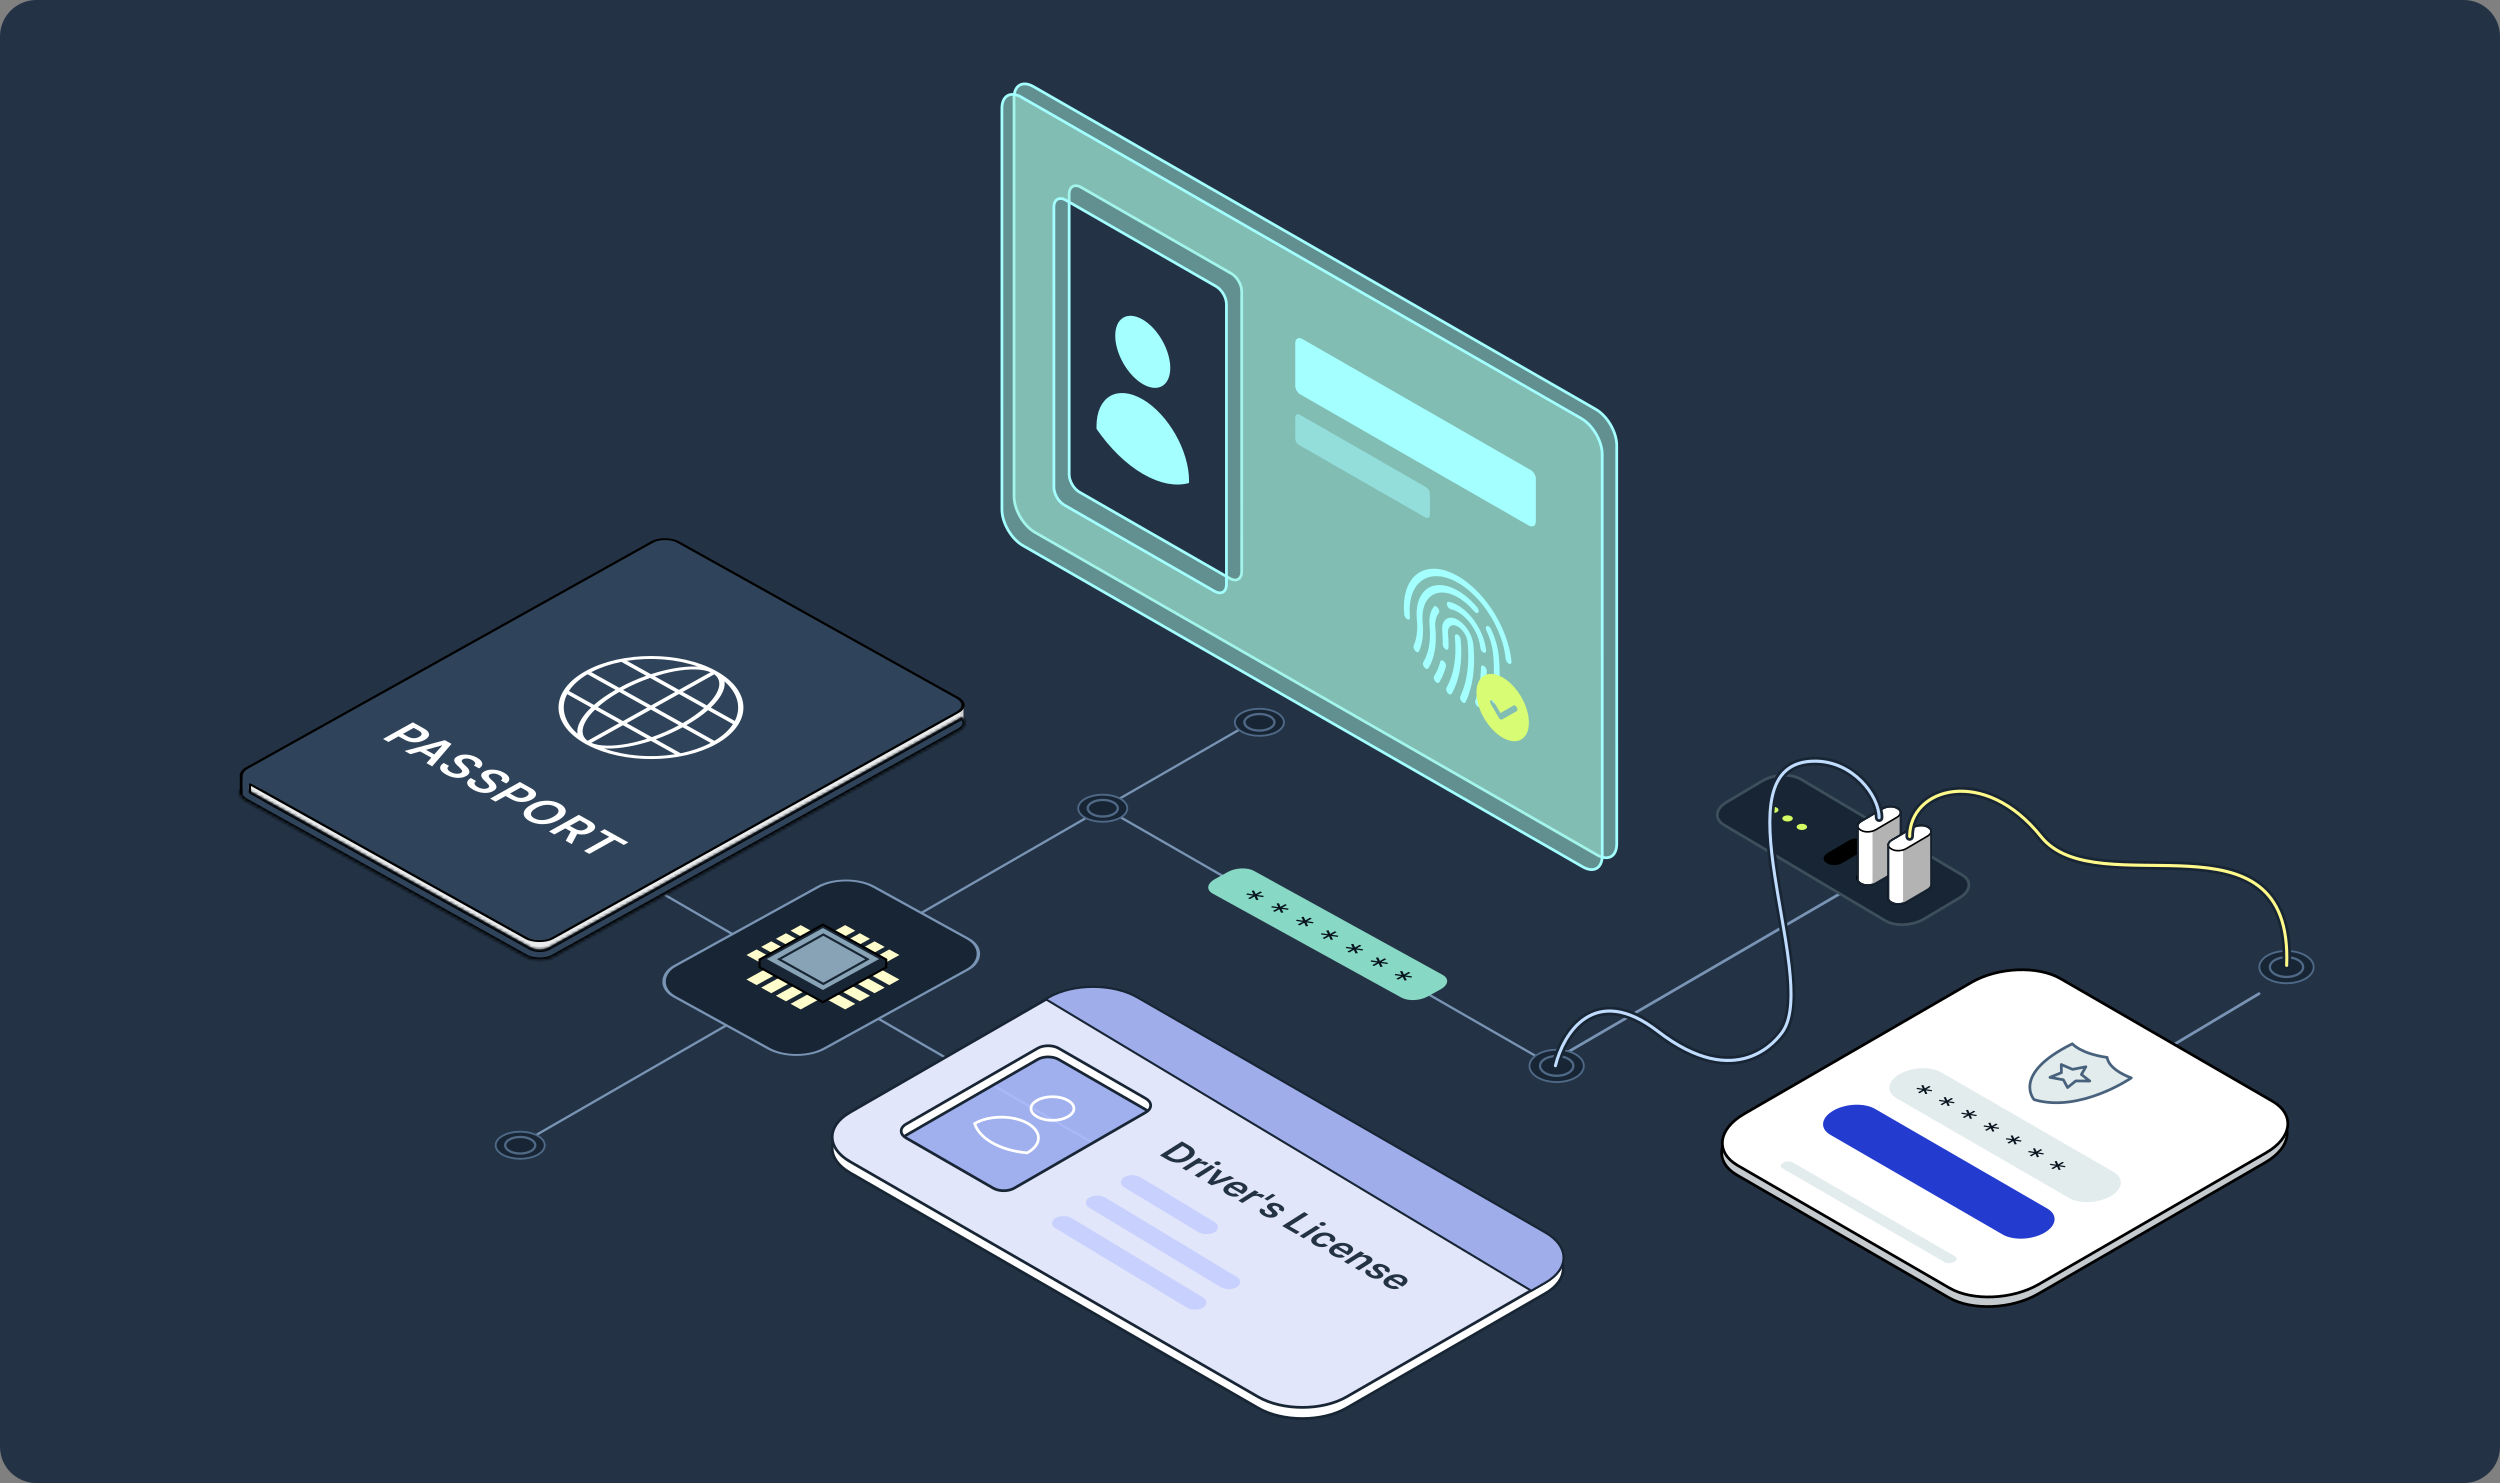 <svg width="826" height="490" viewBox="0 0 826 490" fill="none" xmlns="http://www.w3.org/2000/svg">
<rect x="0" y="0" width="826" height="490" fill="#808080" stroke="none"/>
<path d="M0 12C0 5.373 5.373 0 12 0H814C820.627 0 826 5.373 826 12V478C826 484.627 820.627 490 814 490H12C5.373 490 0 484.627 0 478V12Z" fill="#233345"/>
<path d="M418.385 235.919L171.273 378.389" stroke="#7994B4" stroke-width="0.765" stroke-miterlimit="10" stroke-linecap="round"/>
<path d="M421.843 241.811C418.675 243.557 413.54 243.557 410.372 241.811C407.204 240.065 407.204 237.231 410.372 235.484C413.54 233.738 418.675 233.738 421.843 235.484C425.011 237.231 425.011 240.065 421.843 241.811Z" fill="#182534" stroke="#4F6987" stroke-width="0.612" stroke-miterlimit="10"/>
<path d="M416.115 241.388C418.858 241.388 421.081 240.161 421.081 238.648C421.081 237.135 418.858 235.908 416.115 235.908C413.372 235.908 411.148 237.135 411.148 238.648C411.148 240.161 413.372 241.388 416.115 241.388Z" fill="#182534" stroke="#4F6987" stroke-width="0.765" stroke-miterlimit="10"/>
<path d="M510.148 352.177L609.9 294.105" stroke="#7994B4" stroke-width="0.911" stroke-miterlimit="10" stroke-linecap="round"/>
<path d="M661.777 378.896L746.387 328.3" stroke="#7994B4" stroke-width="0.911" stroke-miterlimit="10" stroke-linecap="round"/>
<path d="M509.523 350.123L364.348 266.64" stroke="#7994B4" stroke-width="0.765" stroke-miterlimit="10" stroke-linecap="round"/>
<path d="M388.388 393.489L190.855 278.987" stroke="#7994B4" stroke-width="0.765" stroke-miterlimit="10" stroke-linecap="round"/>
<path d="M370.085 270.203C366.917 271.949 361.782 271.949 358.614 270.203C355.446 268.457 355.446 265.622 358.614 263.876C361.782 262.13 366.917 262.13 370.085 263.876C373.253 265.622 373.253 268.457 370.085 270.203Z" fill="#182534" stroke="#4F6987" stroke-width="0.612" stroke-miterlimit="10"/>
<path d="M364.357 269.779C367.1 269.779 369.323 268.553 369.323 267.04C369.323 265.526 367.1 264.3 364.357 264.3C361.614 264.3 359.391 265.526 359.391 267.04C359.391 268.553 361.614 269.779 364.357 269.779Z" fill="#182534" stroke="#4F6987" stroke-width="0.765" stroke-miterlimit="10"/>
<path d="M177.609 381.554C174.441 383.3 169.306 383.3 166.138 381.554C162.97 379.808 162.97 376.973 166.138 375.227C169.306 373.481 174.441 373.481 177.609 375.227C180.777 376.973 180.777 379.808 177.609 381.554Z" fill="#182534" stroke="#4F6987" stroke-width="0.612" stroke-miterlimit="10"/>
<path d="M171.88 381.13C174.623 381.13 176.847 379.904 176.847 378.391C176.847 376.878 174.623 375.651 171.88 375.651C169.138 375.651 166.914 376.878 166.914 378.391C166.914 379.904 169.138 381.13 171.88 381.13Z" fill="#182534" stroke="#4F6987" stroke-width="0.765" stroke-miterlimit="10"/>
<path d="M336.894 28.127C337.994 27.496 339.596 27.541 341.482 28.623L527.266 135.241C529.149 136.322 530.88 138.195 532.141 140.366C533.402 142.536 534.168 144.962 534.168 147.123L534.173 278.802C534.173 280.965 533.413 282.365 532.313 282.996C531.213 283.627 529.611 283.582 527.725 282.5L341.941 175.882C340.058 174.801 338.327 172.928 337.066 170.757C335.806 168.587 335.039 166.161 335.039 164L335.034 32.321C335.034 30.158 335.794 28.758 336.894 28.127ZM357.102 61.837C356.144 61.288 355.17 61.179 354.406 61.617C353.642 62.055 353.249 62.95 353.249 64.051L353.253 156.741C353.253 157.844 353.64 159.035 354.243 160.074C354.846 161.112 355.691 162.041 356.651 162.592L406.406 191.145C407.364 191.695 408.337 191.804 409.101 191.366C409.865 190.927 410.258 190.033 410.258 188.931L410.255 96.243C410.255 95.139 409.868 93.947 409.265 92.909C408.661 91.87 407.817 90.942 406.856 90.391L357.102 61.837Z" fill="#A3ECDA" fill-opacity="0.5" stroke="#A4FFFF" stroke-width="0.911"/>
<path d="M332.89 31.602C333.99 30.971 335.592 31.016 337.479 32.098L522.474 138.264C524.357 139.345 526.089 141.218 527.35 143.388C528.611 145.559 529.377 147.985 529.377 150.146L529.382 282.708C529.382 284.87 528.622 286.27 527.522 286.901C526.422 287.532 524.82 287.486 522.934 286.404L337.938 180.239C336.054 179.158 334.323 177.284 333.062 175.114C331.802 172.943 331.035 170.517 331.035 168.357L331.03 35.795C331.03 33.633 331.79 32.233 332.89 31.602ZM352.058 66.082C351.1 65.532 350.126 65.423 349.362 65.861C348.598 66.3 348.206 67.194 348.206 68.295L348.209 160.984C348.209 162.088 348.596 163.279 349.199 164.318C349.802 165.356 350.647 166.284 351.607 166.835L401.362 195.389C402.32 195.939 403.294 196.048 404.058 195.61C404.822 195.171 405.215 194.277 405.215 193.175L405.211 100.486C405.211 99.382 404.824 98.191 404.221 97.153C403.617 96.114 402.773 95.186 401.812 94.634L352.058 66.082Z" fill="#A3ECDA" fill-opacity="0.5" stroke="#A4FFFF" stroke-width="0.911"/>
<path d="M371.139 120.012C367.59 113.774 367.59 107.031 371.139 104.952C374.688 102.872 380.442 106.244 383.991 112.482C387.541 118.72 387.541 125.463 383.992 127.542C380.442 129.621 374.688 126.25 371.139 120.012Z" fill="#A4FFFF"/>
<path d="M377.566 131.952C386.014 136.911 392.86 148.945 392.869 158.849C392.859 159.117 392.86 159.346 392.837 159.589C388.567 160.778 383.284 159.904 377.566 156.56C371.849 153.216 366.567 147.911 362.299 141.717C362.284 141.463 362.255 141.185 362.278 140.941C362.27 131.038 369.132 127.017 377.58 131.976L377.566 131.952Z" fill="#A4FFFF"/>
<path d="M507.445 158.101C507.445 157.094 506.737 155.872 505.864 155.371L430.32 112.018C429.01 111.266 427.948 111.881 427.948 113.391L427.949 127.531C427.949 128.538 428.657 129.76 429.53 130.262L467.698 152.165L505.074 173.615C506.384 174.367 507.446 173.752 507.446 172.242L507.445 158.101Z" fill="#A4FFFF"/>
<path opacity="0.5" d="M472.434 163.057C472.434 162.302 471.903 161.385 471.248 161.009L429.54 137.074C428.666 136.573 427.959 136.983 427.959 137.99L427.959 144.937C427.959 145.692 428.49 146.609 429.145 146.985L470.853 170.92C471.726 171.421 472.434 171.011 472.434 170.004L472.434 163.057Z" fill="#A4FFFF"/>
<path d="M464.9 204.555L465.014 204.621C465.14 204.677 465.262 204.701 465.373 204.694C465.484 204.686 465.581 204.645 465.659 204.575C465.737 204.505 465.794 204.407 465.827 204.285C465.861 204.164 465.869 204.022 465.853 203.868C465.483 200.066 466.049 196.756 467.479 194.356C468.909 191.956 471.138 190.574 473.886 190.384C476.634 190.194 479.777 191.206 482.917 193.29C486.056 195.375 489.053 198.439 491.527 202.096C493.175 204.523 494.55 207.153 495.573 209.835C496.596 212.517 497.247 215.198 497.488 217.722C497.503 217.875 497.542 218.037 497.604 218.199C497.666 218.361 497.749 218.52 497.848 218.667C497.948 218.814 498.062 218.946 498.183 219.055C498.305 219.165 498.433 219.249 498.558 219.305C498.684 219.36 498.805 219.384 498.916 219.377C499.026 219.369 499.123 219.33 499.202 219.261C499.28 219.192 499.338 219.094 499.373 218.974C499.407 218.854 499.417 218.714 499.402 218.561C498.844 212.847 496.441 206.551 492.723 201.057C489.005 195.563 484.277 191.321 479.578 189.266C474.878 187.21 470.594 187.508 467.666 190.094C464.738 192.681 463.407 197.344 463.965 203.057C463.994 203.336 464.104 203.641 464.276 203.917C464.447 204.192 464.669 204.419 464.9 204.555Z" fill="#A4FFFF"/>
<path d="M478.335 228.982C478.562 229.242 478.825 229.414 479.065 229.46C479.305 229.505 479.504 229.422 479.618 229.226C482.267 224.65 483.302 218.389 482.595 211.218C482.565 210.909 482.436 210.569 482.235 210.272C482.034 209.975 481.779 209.746 481.525 209.635C481.271 209.523 481.04 209.539 480.881 209.679C480.723 209.818 480.651 210.07 480.681 210.378C481.344 217.099 480.374 222.967 477.891 227.256C477.836 227.354 477.803 227.477 477.795 227.617C477.788 227.757 477.805 227.912 477.846 228.072C477.888 228.233 477.952 228.396 478.036 228.552C478.12 228.708 478.222 228.854 478.335 228.982Z" fill="#A4FFFF"/>
<path d="M493.529 232.264C493.654 232.364 493.782 232.436 493.906 232.478C494.03 232.52 494.147 232.531 494.252 232.509C494.357 232.488 494.446 232.434 494.515 232.352C494.585 232.27 494.632 232.161 494.655 232.031C495.556 227.402 495.738 222.229 495.194 216.705C494.912 213.858 494.029 210.796 492.629 207.817C492.554 207.658 492.459 207.507 492.351 207.371C492.243 207.235 492.123 207.118 491.999 207.027C491.874 206.935 491.748 206.87 491.626 206.836C491.504 206.802 491.39 206.799 491.289 206.828C491.189 206.857 491.104 206.917 491.04 207.004C490.976 207.091 490.934 207.205 490.916 207.337C490.898 207.47 490.905 207.619 490.936 207.777C490.967 207.934 491.022 208.097 491.098 208.256C492.305 210.825 493.067 213.467 493.307 215.92C493.826 221.197 493.652 226.14 492.791 230.562C492.744 230.817 492.795 231.137 492.933 231.455C493.071 231.774 493.285 232.064 493.529 232.264Z" fill="#A4FFFF"/>
<path d="M467.606 215.058C467.723 215.179 467.847 215.279 467.973 215.35C468.099 215.421 468.223 215.464 468.339 215.474C468.455 215.485 468.56 215.464 468.649 215.412C468.737 215.36 468.807 215.279 468.854 215.172C469.996 212.614 470.408 209.357 470.052 205.707C469.801 203.128 470.134 200.853 471.016 199.128C471.898 197.402 473.295 196.291 475.057 195.916C476.818 195.541 478.876 195.915 481.008 196.999C483.14 198.082 485.264 199.833 487.152 202.063C487.376 202.328 487.639 202.507 487.881 202.561C488.124 202.614 488.327 202.538 488.446 202.348C488.565 202.159 488.589 201.872 488.515 201.551C488.44 201.23 488.272 200.9 488.048 200.635C485.851 198.038 483.378 195.997 480.895 194.734C478.413 193.471 476.017 193.034 473.966 193.47C471.915 193.906 470.289 195.199 469.262 197.209C468.235 199.218 467.848 201.867 468.142 204.87C468.459 208.128 468.091 211.035 467.07 213.318C467.023 213.425 467 213.556 467.001 213.701C467.002 213.847 467.029 214.005 467.079 214.167C467.129 214.329 467.201 214.491 467.291 214.644C467.382 214.797 467.489 214.937 467.606 215.058Z" fill="#A4FFFF"/>
<path d="M482.982 231.846C483.214 232.094 483.477 232.249 483.712 232.277C483.948 232.305 484.136 232.204 484.237 231.996C486.64 226.946 487.526 220.413 486.805 213.053C486.731 212.23 486.523 211.354 486.193 210.476C485.863 209.599 485.417 208.737 484.881 207.94C484.346 207.144 483.731 206.429 483.072 205.836C482.414 205.243 481.725 204.785 481.045 204.488C480.366 204.19 479.709 204.059 479.113 204.103C478.516 204.147 477.993 204.364 477.572 204.742C477.151 205.119 476.841 205.651 476.66 206.305C476.48 206.959 476.432 207.722 476.519 208.552C476.663 210.035 476.716 211.477 476.676 212.864C476.668 213.151 476.761 213.487 476.935 213.799C477.109 214.112 477.349 214.374 477.603 214.529C477.857 214.684 478.103 214.719 478.288 214.626C478.474 214.533 478.582 214.319 478.59 214.033C478.633 212.537 478.577 210.984 478.422 209.384C478.364 208.858 478.392 208.373 478.504 207.957C478.617 207.542 478.812 207.204 479.077 206.963C479.343 206.722 479.674 206.584 480.051 206.556C480.428 206.528 480.844 206.61 481.275 206.799C481.705 206.988 482.141 207.278 482.558 207.655C482.975 208.031 483.363 208.485 483.701 208.99C484.039 209.495 484.32 210.042 484.527 210.597C484.734 211.153 484.863 211.707 484.907 212.227C485.585 219.174 484.748 225.341 482.48 230.109C482.43 230.212 482.403 230.34 482.4 230.484C482.398 230.627 482.421 230.785 482.468 230.946C482.514 231.108 482.584 231.27 482.672 231.425C482.76 231.579 482.866 231.723 482.982 231.846Z" fill="#A4FFFF"/>
<path d="M474.22 225.14C474.442 225.406 474.703 225.587 474.946 225.644C475.188 225.7 475.392 225.628 475.514 225.444C476.471 223.929 477.216 222.172 477.734 220.207C477.798 219.962 477.763 219.641 477.634 219.316C477.506 218.991 477.296 218.687 477.051 218.472C476.805 218.257 476.544 218.148 476.324 218.17C476.105 218.191 475.945 218.34 475.881 218.585C475.401 220.407 474.71 222.036 473.822 223.44C473.707 223.63 473.684 223.915 473.758 224.233C473.833 224.551 473.999 224.877 474.22 225.14Z" fill="#A4FFFF"/>
<path d="M489.109 214.073C489.144 214.353 489.258 214.655 489.432 214.925C489.605 215.195 489.826 215.416 490.055 215.548L490.181 215.62C490.431 215.726 490.659 215.708 490.814 215.568C490.968 215.428 491.038 215.178 491.008 214.873C490.842 213.188 490.37 211.39 489.627 209.609C488.883 207.827 487.887 206.108 486.709 204.573C485.531 203.039 484.202 201.73 482.818 200.739C481.433 199.748 480.028 199.101 478.704 198.845C478.463 198.8 478.264 198.885 478.151 199.082C478.038 199.279 478.02 199.571 478.101 199.894C478.182 200.218 478.356 200.546 478.584 200.806C478.812 201.067 479.075 201.238 479.317 201.284C480.372 201.487 481.492 202.003 482.596 202.793C483.7 203.584 484.76 204.629 485.698 205.852C486.636 207.076 487.43 208.448 488.021 209.869C488.613 211.289 488.987 212.722 489.117 214.065L489.109 214.073Z" fill="#A4FFFF"/>
<path d="M488.062 233.317C488.301 233.541 488.561 233.664 488.784 233.661C489.008 233.658 489.177 233.528 489.256 233.3C490.453 229.873 491.118 225.962 491.231 221.692C491.234 221.55 491.213 221.394 491.169 221.234C491.124 221.073 491.057 220.911 490.971 220.757C490.884 220.602 490.781 220.458 490.666 220.333C490.552 220.208 490.428 220.105 490.302 220.028C490.177 219.952 490.051 219.904 489.934 219.888C489.816 219.871 489.709 219.887 489.617 219.933C489.526 219.98 489.452 220.056 489.4 220.158C489.349 220.26 489.32 220.386 489.317 220.528C489.212 224.593 488.58 228.316 487.441 231.577C487.403 231.693 487.388 231.829 487.398 231.979C487.408 232.129 487.443 232.29 487.501 232.451C487.559 232.613 487.638 232.773 487.734 232.921C487.83 233.07 487.941 233.204 488.062 233.317Z" fill="#A4FFFF"/>
<path d="M470.655 220.539C470.767 220.67 470.889 220.78 471.014 220.864C471.14 220.948 471.266 221.004 471.386 221.029C471.506 221.053 471.617 221.046 471.713 221.008C471.809 220.97 471.888 220.901 471.945 220.805C473.965 217.481 474.765 212.865 474.242 207.555C474.034 205.444 474.441 203.664 475.39 202.524C475.515 202.352 475.554 202.084 475.497 201.776C475.441 201.468 475.294 201.144 475.087 200.871C474.88 200.598 474.629 200.397 474.386 200.311C474.144 200.225 473.929 200.26 473.786 200.408C472.591 201.835 472.076 204.065 472.331 206.713C472.811 211.563 472.083 215.78 470.242 218.817C470.183 218.912 470.148 219.032 470.137 219.171C470.126 219.309 470.141 219.462 470.179 219.622C470.217 219.782 470.279 219.946 470.361 220.103C470.443 220.261 470.543 220.409 470.655 220.539Z" fill="#A4FFFF"/>
<path d="M496.482 223.832C501.27 226.579 505.151 233.261 505.151 238.756C505.151 244.251 501.27 246.478 496.483 243.73C491.695 240.983 487.813 234.301 487.813 228.806C487.813 223.311 491.694 221.084 496.482 223.832ZM501.158 233.696C500.864 233.189 500.386 232.915 500.092 233.084L495.725 235.59L493.62 231.965C493.325 231.458 492.848 231.184 492.553 231.353C492.259 231.522 492.259 232.069 492.553 232.576L495.192 237.118C495.486 237.625 495.964 237.899 496.258 237.73L501.158 234.919C501.452 234.749 501.452 234.202 501.158 233.696Z" fill="#D8FC73"/>
<path d="M414.315 287.741L476.649 322.1C478.856 323.317 478.579 325.441 476.031 326.847L471.637 329.269C469.089 330.674 465.234 330.827 463.027 329.61L400.693 295.251C398.486 294.035 398.763 291.91 401.311 290.505L405.705 288.082C408.253 286.677 412.108 286.525 414.315 287.741Z" fill="#87D8C4"/>
<path d="M412.363 296.764L412.935 297.079L414.495 296.199L415.039 297.385L415.815 297.273L415.205 296.092L417.356 296.423L417.559 295.996L415.409 295.696L416.996 294.841L416.424 294.526L414.882 295.406L414.329 294.215L413.553 294.327L414.153 295.512L412.012 295.177L411.809 295.604L413.969 295.909L412.363 296.764Z" fill="#08141F"/>
<path d="M420.57 300.965L421.142 301.28L422.702 300.4L423.246 301.586L424.022 301.474L423.413 300.294L425.563 300.624L425.766 300.197L423.616 299.897L425.203 299.042L424.631 298.727L423.089 299.607L422.536 298.416L421.76 298.528L422.36 299.714L420.219 299.378L420.016 299.805L422.176 300.11L420.57 300.965Z" fill="#08141F"/>
<path d="M428.781 305.437L429.353 305.753L430.913 304.873L431.457 306.058L432.233 305.946L431.623 304.766L433.774 305.096L433.977 304.669L431.826 304.369L433.414 303.514L432.842 303.199L431.3 304.079L430.747 302.889L429.971 303L430.571 304.186L428.43 303.85L428.227 304.277L430.387 304.583L428.781 305.437Z" fill="#08141F"/>
<path d="M436.984 309.916L437.556 310.232L439.116 309.352L439.66 310.537L440.436 310.425L439.827 309.245L441.977 309.575L442.18 309.148L440.03 308.848L441.617 307.993L441.045 307.678L439.504 308.558L438.95 307.368L438.174 307.479L438.774 308.665L436.633 308.329L436.43 308.756L438.59 309.062L436.984 309.916Z" fill="#08141F"/>
<path d="M445.183 314.402L445.755 314.717L447.315 313.837L447.86 315.023L448.635 314.911L448.026 313.731L450.176 314.061L450.379 313.634L448.229 313.334L449.816 312.479L449.244 312.164L447.703 313.044L447.149 311.853L446.374 311.965L446.974 313.151L444.832 312.815L444.629 313.242L446.789 313.547L445.183 314.402Z" fill="#08141F"/>
<path d="M453.39 318.867L453.962 319.183L455.522 318.303L456.067 319.488L456.842 319.376L456.233 318.196L458.383 318.527L458.586 318.099L456.436 317.799L458.023 316.944L457.451 316.629L455.91 317.509L455.356 316.319L454.581 316.431L455.181 317.616L453.039 317.28L452.836 317.708L454.996 318.013L453.39 318.867Z" fill="#08141F"/>
<path d="M461.347 323.353L461.919 323.669L463.479 322.789L464.024 323.974L464.799 323.862L464.19 322.682L466.34 323.012L466.543 322.585L464.393 322.285L465.98 321.43L465.408 321.115L463.867 321.995L463.313 320.805L462.538 320.916L463.138 322.102L460.996 321.766L460.793 322.193L462.953 322.499L461.347 323.353Z" fill="#08141F"/>
<rect opacity="0.9" width="40.762" height="59.028" rx="3.646" transform="matrix(0.866 0.499 -0.866 0.499 347.234 345.796)" fill="#AEBDFF"/>
<path d="M361.136 329.86C366.442 329.86 371.724 331.028 375.732 333.338L510.567 411.057C514.578 413.369 516.479 416.335 516.479 419.207C516.479 422.079 514.578 425.045 510.567 427.357L444.889 465.213C440.881 467.524 435.599 468.692 430.292 468.692C424.985 468.692 419.703 467.524 415.695 465.213L280.86 387.495C276.85 385.183 274.948 382.217 274.948 379.345C274.948 376.473 276.85 373.507 280.86 371.195L346.539 333.338C350.547 331.028 355.829 329.86 361.136 329.86ZM346.302 349.206C345.071 349.206 343.814 349.475 342.834 350.04L299.329 375.116C298.352 375.679 297.759 376.482 297.759 377.378C297.759 378.275 298.352 379.078 299.329 379.641L328.164 396.261C329.144 396.826 330.401 397.096 331.632 397.096C332.863 397.096 334.119 396.826 335.1 396.261L378.604 371.185C379.582 370.622 380.175 369.82 380.175 368.923C380.175 368.027 379.582 367.224 378.604 366.661L349.77 350.04C348.789 349.475 347.533 349.206 346.302 349.206Z" fill="white" stroke="#182534" stroke-width="0.911"/>
<path d="M361.136 326.171C366.442 326.171 371.724 327.34 375.732 329.65L510.567 407.369C514.578 409.68 516.479 412.646 516.479 415.518C516.479 418.39 514.578 421.357 510.567 423.668L444.889 461.525C440.881 463.835 435.599 465.003 430.292 465.003C424.985 465.003 419.703 463.835 415.695 461.525L280.86 383.806C276.85 381.494 274.948 378.529 274.948 375.657C274.948 372.785 276.85 369.818 280.86 367.506L346.539 329.65C350.547 327.34 355.829 326.171 361.136 326.171ZM346.302 345.517C345.071 345.517 343.814 345.786 342.834 346.351L299.329 371.427C298.352 371.991 297.759 372.793 297.759 373.69C297.759 374.586 298.352 375.389 299.329 375.953L328.164 392.573C329.144 393.138 330.401 393.408 331.632 393.408C332.863 393.408 334.119 393.138 335.1 392.573L378.604 367.497C379.582 366.933 380.175 366.131 380.175 365.235C380.175 364.338 379.582 363.536 378.604 362.972L349.77 346.351C348.789 345.786 347.533 345.517 346.302 345.517Z" fill="#E2E6FB" stroke="#182534" stroke-width="0.911"/>
<path d="M385.757 383.186L383.228 381.726L390.518 377.13L393.097 378.62C393.838 379.048 394.329 379.507 394.569 379.999C394.814 380.49 394.808 380.989 394.551 381.498C394.294 382.006 393.788 382.499 393.031 382.976C392.271 383.455 391.474 383.783 390.639 383.96C389.807 384.138 388.974 384.163 388.14 384.034C387.309 383.907 386.515 383.624 385.757 383.186ZM385.722 381.786L386.834 382.428C387.354 382.728 387.88 382.92 388.412 383.004C388.947 383.087 389.487 383.062 390.032 382.93C390.579 382.796 391.132 382.553 391.69 382.201C392.247 381.85 392.623 381.507 392.816 381.175C393.011 380.84 393.029 380.516 392.869 380.203C392.714 379.89 392.384 379.588 391.878 379.296L390.727 378.631L385.722 381.786ZM390.605 385.987L396.072 382.539L397.351 383.278L396.44 383.853L396.498 383.886C396.916 383.746 397.334 383.694 397.752 383.729C398.176 383.765 398.548 383.875 398.869 384.06C398.941 384.102 399.019 384.151 399.102 384.208C399.19 384.264 399.258 384.314 399.307 384.356L398.121 385.103C398.084 385.059 398.012 384.998 397.905 384.918C397.803 384.839 397.696 384.767 397.584 384.703C397.343 384.564 397.076 384.471 396.782 384.425C396.493 384.378 396.205 384.379 395.918 384.428C395.63 384.477 395.37 384.575 395.138 384.722L391.924 386.748L390.605 385.987ZM394.673 388.336L400.14 384.889L401.459 385.651L395.992 389.098L394.673 388.336ZM401.579 384.783C401.37 384.662 401.258 384.516 401.243 384.344C401.23 384.17 401.32 384.022 401.512 383.901C401.706 383.779 401.947 383.718 402.233 383.72C402.521 383.72 402.769 383.78 402.978 383.901C403.19 384.023 403.301 384.17 403.311 384.343C403.326 384.515 403.237 384.662 403.042 384.785C402.85 384.906 402.61 384.967 402.322 384.967C402.038 384.966 401.791 384.905 401.579 384.783ZM407.815 389.322L400.354 391.618L398.897 390.776L402.371 386.178L403.778 386.99L401.003 390.294L401.061 390.327L406.412 388.512L407.815 389.322ZM405.441 394.685C404.88 394.361 404.509 394.009 404.329 393.63C404.153 393.25 404.166 392.865 404.368 392.474C404.571 392.081 404.959 391.705 405.531 391.344C406.093 390.989 406.696 390.741 407.34 390.6C407.988 390.458 408.629 390.427 409.262 390.506C409.898 390.584 410.483 390.777 411.017 391.085C411.362 391.285 411.633 391.507 411.83 391.753C412.031 391.998 412.137 392.26 412.148 392.538C412.16 392.818 412.06 393.107 411.847 393.405C411.637 393.702 411.292 394.002 410.813 394.304L410.418 394.553L405.83 391.904L406.699 391.356L410.022 393.276C410.266 393.119 410.431 392.949 410.516 392.766C410.604 392.581 410.608 392.398 410.527 392.217C410.449 392.038 410.284 391.875 410.031 391.729C409.762 391.573 409.461 391.477 409.129 391.44C408.799 391.401 408.474 391.414 408.153 391.478C407.837 391.542 407.556 391.651 407.309 391.803L406.551 392.281C406.233 392.482 406.02 392.688 405.911 392.901C405.804 393.112 405.798 393.317 405.89 393.517C405.985 393.715 406.176 393.897 406.463 394.062C406.655 394.173 406.855 394.257 407.062 394.314C407.272 394.369 407.487 394.397 407.705 394.397C407.924 394.397 408.139 394.366 408.352 394.302L409.448 395.099C409.053 395.254 408.627 395.344 408.171 395.367C407.72 395.39 407.26 395.345 406.792 395.233C406.326 395.119 405.876 394.936 405.441 394.685ZM409.152 396.699L414.62 393.252L415.899 393.991L414.987 394.565L415.046 394.599C415.463 394.459 415.881 394.407 416.3 394.442C416.723 394.477 417.095 394.588 417.416 394.773C417.489 394.815 417.567 394.864 417.65 394.921C417.737 394.977 417.805 395.026 417.854 395.069L416.669 395.816C416.632 395.772 416.56 395.71 416.453 395.631C416.35 395.552 416.243 395.48 416.132 395.416C415.891 395.277 415.624 395.184 415.33 395.137C415.041 395.091 414.753 395.092 414.465 395.141C414.178 395.19 413.918 395.288 413.686 395.435L410.471 397.461L409.152 396.699ZM421.421 394.979L418.737 396.671L417.732 396.09L420.416 394.398L421.421 394.979ZM423.851 400.33L422.52 399.716C422.605 399.622 422.657 399.517 422.676 399.402C422.698 399.288 422.67 399.171 422.594 399.049C422.517 398.927 422.376 398.807 422.172 398.69C421.898 398.531 421.609 398.434 421.306 398.4C421.005 398.366 420.763 398.409 420.58 398.527C420.419 398.626 420.349 398.742 420.371 398.875C420.395 399.009 420.517 399.178 420.737 399.383L421.493 400.06C421.911 400.436 422.127 400.775 422.143 401.076C422.161 401.379 421.975 401.655 421.586 401.903C421.24 402.118 420.833 402.25 420.365 402.298C419.902 402.347 419.418 402.313 418.911 402.198C418.405 402.083 417.918 401.891 417.452 401.622C416.767 401.226 416.355 400.819 416.217 400.402C416.082 399.982 416.226 399.591 416.649 399.227L418.056 399.894C417.867 400.083 417.805 400.272 417.869 400.461C417.932 400.65 418.116 400.832 418.42 401.007C418.733 401.188 419.047 401.294 419.363 401.324C419.68 401.355 419.932 401.313 420.117 401.196C420.273 401.097 420.341 400.98 420.319 400.844C420.299 400.71 420.188 400.551 419.985 400.368L419.227 399.693C418.799 399.314 418.586 398.969 418.587 398.657C418.59 398.344 418.793 398.062 419.194 397.812C419.528 397.598 419.914 397.468 420.35 397.422C420.791 397.376 421.249 397.408 421.724 397.519C422.205 397.63 422.668 397.815 423.115 398.073C423.771 398.452 424.151 398.836 424.254 399.226C424.36 399.617 424.226 399.985 423.851 400.33ZM423.64 405.067L430.93 400.471L432.281 401.252L426.099 405.15L429.385 407.048L428.278 407.746L423.64 405.067ZM429.393 408.39L434.861 404.943L436.18 405.705L430.712 409.152L429.393 408.39ZM436.3 404.837C436.091 404.716 435.979 404.57 435.963 404.398C435.95 404.224 436.04 404.076 436.232 403.955C436.427 403.832 436.667 403.772 436.953 403.774C437.241 403.774 437.49 403.834 437.699 403.955C437.91 404.077 438.021 404.224 438.031 404.397C438.047 404.569 437.957 404.716 437.763 404.839C437.57 404.96 437.33 405.021 437.042 405.02C436.758 405.02 436.511 404.959 436.3 404.837ZM434.403 411.413C433.845 411.09 433.485 410.737 433.323 410.355C433.165 409.974 433.188 409.587 433.395 409.196C433.606 408.805 433.988 408.435 434.541 408.086C435.096 407.736 435.695 407.491 436.339 407.349C436.984 407.206 437.625 407.175 438.261 407.255C438.901 407.336 439.495 407.534 440.041 407.849C440.495 408.112 440.816 408.396 441.002 408.701C441.193 409.006 441.244 409.312 441.156 409.62C441.071 409.926 440.846 410.212 440.481 410.477L439.221 409.749C439.433 409.553 439.531 409.345 439.515 409.123C439.503 408.902 439.338 408.699 439.02 408.515C438.75 408.359 438.442 408.268 438.096 408.239C437.752 408.21 437.391 408.245 437.014 408.345C436.638 408.447 436.267 408.613 435.899 408.845C435.527 409.08 435.262 409.315 435.106 409.548C434.952 409.78 434.903 410 434.96 410.208C435.022 410.415 435.19 410.599 435.464 410.757C435.659 410.869 435.868 410.947 436.092 410.991C436.321 411.034 436.557 411.043 436.799 411.016C437.041 410.99 437.28 410.926 437.516 410.824L438.776 411.552C438.358 411.778 437.898 411.927 437.398 411.999C436.9 412.069 436.393 412.057 435.877 411.963C435.363 411.867 434.872 411.684 434.403 411.413ZM440.362 414.854C439.801 414.53 439.43 414.178 439.25 413.799C439.074 413.42 439.087 413.034 439.288 412.643C439.492 412.251 439.88 411.874 440.452 411.514C441.014 411.159 441.617 410.911 442.261 410.769C442.909 410.628 443.549 410.597 444.183 410.676C444.818 410.753 445.403 410.946 445.938 411.255C446.283 411.454 446.554 411.677 446.751 411.922C446.952 412.168 447.058 412.43 447.068 412.708C447.081 412.988 446.981 413.277 446.768 413.575C446.558 413.872 446.213 414.172 445.734 414.474L445.338 414.723L440.751 412.073L441.619 411.526L444.943 413.445C445.187 413.288 445.352 413.118 445.437 412.935C445.525 412.751 445.528 412.568 445.448 412.387C445.37 412.207 445.205 412.044 444.952 411.898C444.683 411.743 444.382 411.646 444.049 411.609C443.72 411.571 443.394 411.584 443.074 411.648C442.758 411.712 442.477 411.82 442.23 411.973L441.472 412.451C441.154 412.651 440.94 412.858 440.831 413.07C440.725 413.281 440.718 413.486 440.811 413.686C440.906 413.885 441.097 414.066 441.384 414.232C441.576 414.343 441.775 414.427 441.983 414.484C442.193 414.539 442.407 414.567 442.626 414.567C442.845 414.567 443.06 414.535 443.273 414.472L444.369 415.268C443.973 415.424 443.547 415.513 443.092 415.537C442.64 415.56 442.181 415.515 441.713 415.402C441.247 415.288 440.796 415.105 440.362 414.854ZM448.596 415.611L445.392 417.631L444.073 416.869L449.54 413.422L450.801 414.15L449.872 414.736L449.938 414.774C450.373 414.655 450.821 414.62 451.283 414.669C451.748 414.72 452.189 414.866 452.607 415.107C452.993 415.33 453.249 415.575 453.374 415.843C453.502 416.111 453.491 416.388 453.343 416.672C453.197 416.957 452.905 417.237 452.466 417.511L448.985 419.706L447.666 418.944L450.948 416.875C451.313 416.645 451.502 416.408 451.514 416.166C451.528 415.925 451.366 415.706 451.026 415.51C450.795 415.376 450.54 415.289 450.26 415.248C449.986 415.207 449.705 415.215 449.418 415.273C449.133 415.332 448.859 415.445 448.596 415.611ZM458.771 420.499L457.441 419.886C457.525 419.791 457.577 419.687 457.597 419.572C457.619 419.458 457.591 419.34 457.514 419.219C457.438 419.097 457.297 418.977 457.093 418.859C456.819 418.701 456.53 418.604 456.226 418.569C455.925 418.536 455.684 418.578 455.501 418.696C455.34 418.795 455.27 418.911 455.292 419.044C455.316 419.179 455.438 419.348 455.658 419.553L456.413 420.23C456.831 420.606 457.048 420.945 457.064 421.246C457.082 421.549 456.896 421.824 456.507 422.072C456.16 422.288 455.753 422.42 455.286 422.468C454.823 422.516 454.339 422.483 453.832 422.368C453.325 422.253 452.839 422.061 452.372 421.791C451.687 421.396 451.276 420.989 451.138 420.571C451.003 420.152 451.146 419.76 451.569 419.397L452.977 420.064C452.788 420.253 452.726 420.442 452.789 420.631C452.853 420.819 453.037 421.001 453.34 421.177C453.654 421.358 453.968 421.463 454.283 421.493C454.601 421.525 454.852 421.482 455.038 421.366C455.194 421.267 455.261 421.15 455.24 421.014C455.22 420.879 455.109 420.72 454.906 420.537L454.147 419.863C453.72 419.484 453.506 419.138 453.507 418.826C453.511 418.513 453.713 418.232 454.114 417.982C454.449 417.768 454.834 417.638 455.271 417.592C455.712 417.545 456.17 417.578 456.645 417.689C457.125 417.8 457.589 417.985 458.036 418.243C458.692 418.622 459.072 419.006 459.175 419.395C459.281 419.786 459.147 420.154 458.771 420.499ZM458.328 425.231C457.767 424.907 457.396 424.556 457.216 424.176C457.04 423.797 457.053 423.412 457.255 423.02C457.459 422.628 457.846 422.251 458.418 421.891C458.981 421.536 459.584 421.288 460.227 421.147C460.875 421.005 461.516 420.974 462.149 421.053C462.785 421.13 463.37 421.323 463.904 421.632C464.249 421.831 464.52 422.054 464.717 422.299C464.919 422.545 465.025 422.807 465.035 423.085C465.047 423.365 464.947 423.654 464.735 423.952C464.524 424.249 464.179 424.549 463.7 424.851L463.305 425.1L458.717 422.451L459.586 421.903L462.909 423.822C463.153 423.665 463.318 423.495 463.403 423.312C463.491 423.128 463.495 422.945 463.414 422.764C463.337 422.584 463.171 422.421 462.919 422.276C462.649 422.12 462.348 422.023 462.016 421.986C461.686 421.948 461.361 421.961 461.04 422.025C460.724 422.089 460.443 422.197 460.196 422.35L459.438 422.828C459.12 423.029 458.907 423.235 458.798 423.447C458.691 423.658 458.685 423.864 458.777 424.063C458.873 424.262 459.063 424.444 459.35 424.609C459.542 424.72 459.742 424.804 459.949 424.861C460.159 424.916 460.374 424.944 460.592 424.944C460.811 424.944 461.026 424.912 461.239 424.849L462.335 425.645C461.94 425.801 461.514 425.89 461.058 425.914C460.607 425.937 460.147 425.892 459.679 425.779C459.213 425.665 458.763 425.483 458.328 425.231Z" fill="#233345"/>
<rect opacity="0.5" width="35.046" height="6.372" rx="3.186" transform="matrix(0.856 0.517 -0.856 0.517 374.098 387.319)" fill="#AEBDFF"/>
<rect opacity="0.5" width="57.146" height="6.372" rx="3.186" transform="matrix(0.856 0.517 -0.856 0.517 362.523 394.048)" fill="#AEBDFF"/>
<rect opacity="0.5" width="57.146" height="6.372" rx="3.186" transform="matrix(0.856 0.517 -0.856 0.517 351.379 400.834)" fill="#AEBDFF"/>
<path d="M347.732 362.36C349.754 362.36 351.561 362.834 352.848 363.575C354.146 364.324 354.833 365.289 354.833 366.26C354.833 367.23 354.146 368.197 352.848 368.945C351.561 369.687 349.754 370.16 347.732 370.16C345.711 370.16 343.903 369.687 342.616 368.945C341.318 368.197 340.632 367.23 340.632 366.26C340.632 365.289 341.318 364.324 342.616 363.575C343.903 362.834 345.711 362.36 347.732 362.36Z" stroke="white" stroke-width="0.911"/>
<path d="M330.852 369.111C333.902 369.111 336.929 369.753 339.285 371.011L339.604 371.195C342.007 372.577 343.104 374.329 343.104 375.986C343.104 377.643 342.007 379.395 339.604 380.777L339.585 380.788L339.567 380.8C339.512 380.84 339.445 380.873 339.352 380.918C335.083 380.534 330.985 379.403 327.729 377.523C324.588 375.708 322.726 373.484 322.026 371.229C322.044 371.218 322.062 371.207 322.082 371.195C324.483 369.814 327.655 369.111 330.852 369.111Z" stroke="white" stroke-width="0.911"/>
<path d="M361.14 326.063C366.46 326.063 371.762 327.234 375.79 329.556L510.625 407.275C514.655 409.598 516.592 412.594 516.592 415.518C516.592 418.442 514.655 421.439 510.625 423.762L505.935 426.465L345.497 330.126L346.488 329.556C350.517 327.234 355.819 326.063 361.14 326.063Z" fill="#9FAEEB" stroke="#182534" stroke-width="0.695"/>
<path d="M520.667 355.947C517.161 358.029 511.477 358.029 507.97 355.947C504.463 353.866 504.463 350.486 507.97 348.405C511.477 346.323 517.161 346.323 520.667 348.405C524.174 350.486 524.174 353.866 520.667 355.947Z" fill="#182534" stroke="#4F6987" stroke-width="0.612" stroke-miterlimit="10"/>
<path d="M514.326 355.442C517.362 355.442 519.823 353.98 519.823 352.176C519.823 350.372 517.362 348.91 514.326 348.91C511.289 348.91 508.828 350.372 508.828 352.176C508.828 353.98 511.289 355.442 514.326 355.442Z" fill="#182534" stroke="#4F6987" stroke-width="0.765" stroke-miterlimit="10"/>
<path d="M647.407 296.663L635.621 303.66C631.858 305.895 626.171 306.135 622.912 304.2L569.596 272.549C566.337 270.614 566.745 267.236 570.508 265.001L582.295 258.004C586.057 255.77 591.744 255.53 595.003 257.464L648.319 289.116C651.578 291.05 651.17 294.429 647.407 296.663Z" fill="#182534" stroke="#3D4F5B" stroke-width="0.911" stroke-miterlimit="10"/>
<path d="M603.905 285.099L603.577 284.902C602.363 284.183 602.511 282.919 603.916 282.085L610.869 277.954C612.274 277.12 614.399 277.028 615.612 277.753L615.941 277.949C617.155 278.668 617.006 279.932 615.602 280.766L608.649 284.897C607.244 285.731 605.119 285.823 603.905 285.099Z" fill="black" stroke="black" stroke-width="0.479" stroke-miterlimit="10"/>
<path d="M614.589 291.444L614.26 291.248C613.047 290.528 613.195 289.264 614.6 288.43L621.553 284.299C622.957 283.466 625.082 283.373 626.296 284.098L626.625 284.294C627.838 285.013 627.69 286.278 626.285 287.111L619.332 291.242C617.928 292.076 615.803 292.169 614.589 291.444Z" fill="black" stroke="black" stroke-width="0.479" stroke-miterlimit="10"/>
<path d="M625.276 297.774L624.948 297.578C623.734 296.859 623.883 295.594 625.287 294.761L632.24 290.63C633.645 289.796 635.77 289.704 636.984 290.428L637.312 290.624C638.526 291.344 638.377 292.608 636.973 293.442L630.02 297.573C628.615 298.406 626.49 298.499 625.276 297.774Z" fill="black" stroke="black" stroke-width="0.479" stroke-miterlimit="10"/>
<path d="M595.339 274.236C594.384 274.236 593.611 273.777 593.611 273.211C593.611 272.645 594.384 272.187 595.339 272.187C596.293 272.187 597.066 272.645 597.066 273.211C597.066 273.777 596.293 274.236 595.339 274.236Z" fill="#D4FC63"/>
<path d="M590.608 271.437C589.654 271.437 588.88 270.979 588.88 270.413C588.88 269.847 589.654 269.388 590.608 269.388C591.562 269.388 592.336 269.847 592.336 270.413C592.336 270.979 591.562 271.437 590.608 271.437Z" fill="#D4FC63"/>
<path d="M585.882 268.617C584.927 268.617 584.154 268.158 584.154 267.592C584.154 267.027 584.927 266.568 585.882 266.568C586.836 266.568 587.609 267.027 587.609 267.592C587.609 268.158 586.836 268.617 585.882 268.617Z" fill="#D4FC63"/>
<path d="M627.899 268.196C627.819 267.826 627.557 267.483 627.097 267.216L626.766 267.021C625.542 266.302 623.398 266.389 621.982 267.222L614.969 271.346C614.151 271.825 613.761 272.445 613.804 273.022V290.64C613.831 291.07 614.098 291.483 614.627 291.788L614.958 291.984C616.182 292.702 618.326 292.615 619.742 291.782L626.755 287.658C627.562 287.185 627.958 286.57 627.92 285.999L627.899 268.19V268.196Z" fill="white" stroke="black" stroke-width="0.616" stroke-miterlimit="10"/>
<path d="M627.9 268.196C627.82 267.826 627.558 267.483 627.098 267.216L626.767 267.021C625.543 266.302 623.399 266.389 621.983 267.222L618.68 269.164V292.234C619.059 292.12 619.417 291.978 619.743 291.788L626.756 287.664C627.563 287.19 627.959 286.575 627.921 286.004L627.9 268.196Z" fill="#B3B3B3"/>
<path d="M614.96 274.355L614.628 274.159C613.404 273.441 613.554 272.179 614.971 271.346L621.983 267.222C623.4 266.39 625.543 266.297 626.767 267.021L627.098 267.217C628.322 267.935 628.173 269.197 626.756 270.03L619.744 274.154C618.327 274.986 616.184 275.079 614.96 274.355Z" fill="white" stroke="black" stroke-width="0.547" stroke-miterlimit="10"/>
<path d="M627.899 268.196C627.819 267.826 627.557 267.483 627.097 267.216L626.766 267.021C625.542 266.302 623.398 266.389 621.982 267.222L614.969 271.346C614.151 271.825 613.761 272.445 613.804 273.022V290.64C613.831 291.07 614.098 291.483 614.627 291.788L614.958 291.984C616.182 292.702 618.326 292.615 619.742 291.782L626.755 287.658C627.562 287.185 627.958 286.57 627.92 285.999L627.899 268.19V268.196Z" stroke="#182534" stroke-width="0.547" stroke-miterlimit="10"/>
<path d="M637.989 274.419C637.908 274.049 637.646 273.707 637.187 273.44L636.855 273.244C635.631 272.526 633.488 272.613 632.072 273.445L625.059 277.57C624.241 278.049 623.851 278.669 623.894 279.246V296.863C623.921 297.293 624.188 297.707 624.717 298.011L625.048 298.207C626.272 298.926 628.416 298.838 629.832 298.006L636.845 293.882C637.652 293.408 638.047 292.794 638.01 292.222L637.989 274.414V274.419Z" fill="white" stroke="black" stroke-width="0.616" stroke-miterlimit="10"/>
<path d="M637.99 274.419C637.909 274.049 637.648 273.707 637.188 273.44L636.857 273.244C635.633 272.526 633.489 272.613 632.073 273.445L628.77 275.388V298.458C629.149 298.343 629.507 298.202 629.833 298.011L636.846 293.887C637.653 293.414 638.048 292.799 638.011 292.228L637.99 274.419Z" fill="#B3B3B3"/>
<path d="M625.05 280.579L624.718 280.383C623.494 279.665 623.644 278.402 625.06 277.57L632.073 273.446C633.489 272.613 635.633 272.521 636.857 273.244L637.188 273.44C638.412 274.159 638.263 275.421 636.846 276.253L629.833 280.378C628.417 281.21 626.274 281.302 625.05 280.579Z" fill="white" stroke="black" stroke-width="0.547" stroke-miterlimit="10"/>
<path d="M637.989 274.419C637.908 274.049 637.646 273.707 637.187 273.44L636.855 273.244C635.631 272.526 633.488 272.613 632.072 273.445L625.059 277.57C624.241 278.049 623.851 278.669 623.894 279.246V296.863C623.921 297.293 624.188 297.707 624.717 298.011L625.048 298.207C626.272 298.926 628.416 298.838 629.832 298.006L636.845 293.882C637.652 293.408 638.047 292.794 638.01 292.222L637.989 274.414V274.419Z" stroke="#182534" stroke-width="0.547" stroke-miterlimit="10"/>
<path d="M761.808 323.297C758.301 325.379 752.617 325.379 749.111 323.297C745.604 321.216 745.604 317.836 749.111 315.755C752.617 313.673 758.301 313.673 761.808 315.755C765.315 317.836 765.315 321.216 761.808 323.297Z" fill="#182534" stroke="#4F6987" stroke-width="0.612" stroke-miterlimit="10"/>
<path d="M755.466 322.792C758.502 322.792 760.964 321.33 760.964 319.526C760.964 317.722 758.502 316.26 755.466 316.26C752.43 316.26 749.969 317.722 749.969 319.526C749.969 321.33 752.43 322.792 755.466 322.792Z" fill="#182534" stroke="#4F6987" stroke-width="0.765" stroke-miterlimit="10"/>
<path d="M645.544 260.567C654.444 259.638 665.588 263.895 675.08 275.766C679.492 281.284 686.694 283.461 695.292 284.329C699.573 284.761 704.141 284.863 708.803 284.918C709.577 284.928 710.353 284.935 711.131 284.943C715.026 284.982 718.961 285.023 722.783 285.23C731.919 285.725 740.647 287.178 746.947 292.068C753.326 297.019 757.02 305.322 756.474 319.004C756.452 319.53 756.016 319.961 755.475 319.938C754.933 319.915 754.534 319.451 754.555 318.925C755.086 305.644 751.504 298.059 745.78 293.617C739.978 289.114 731.776 287.669 722.681 287.176C718.905 286.972 715.016 286.932 711.117 286.892C710.338 286.884 709.559 286.877 708.78 286.868C704.117 286.812 699.474 286.709 695.102 286.268C686.392 285.389 678.51 283.148 673.589 276.994C664.416 265.521 653.867 261.658 645.741 262.505C637.606 263.354 631.91 268.866 631.91 276.379C631.91 276.905 631.492 277.354 630.95 277.354C630.408 277.354 629.989 276.906 629.989 276.379C629.989 267.653 636.654 261.494 645.544 260.567Z" fill="#FFFA8A" stroke="#182534" stroke-width="0.911" stroke-linecap="round"/>
<path d="M599.676 250.51C606.28 250.51 611.81 253.5 615.677 257.409C619.516 261.29 621.823 266.193 621.823 270.16C621.823 270.686 621.405 271.134 620.863 271.134C620.321 271.134 619.903 270.686 619.903 270.16C619.903 266.864 617.922 262.43 614.321 258.79C610.747 255.177 605.683 252.46 599.676 252.459C595.67 252.459 592.799 253.52 590.744 255.313C588.679 257.115 587.331 259.75 586.553 263.096C584.987 269.835 585.806 279.109 587.33 289.139C587.914 292.985 588.601 296.933 589.285 300.867C590.37 307.11 591.449 313.32 592.097 318.995C592.625 323.629 592.874 327.964 592.6 331.733C592.326 335.49 591.525 338.782 589.877 341.253C588.868 342.766 584.929 348.034 577.805 350.3C570.612 352.588 560.43 351.738 547.134 341.484C541.977 337.507 537.553 335.631 533.812 335.146C530.091 334.664 526.983 335.548 524.406 337.211C519.195 340.575 516.082 347.19 514.848 352.35C514.724 352.864 514.21 353.198 513.683 353.065C513.16 352.933 512.859 352.401 512.981 351.89C514.27 346.503 517.564 339.318 523.375 335.567C526.31 333.672 529.867 332.67 534.057 333.213C538.227 333.754 542.96 335.817 548.296 339.932C561.232 349.908 570.777 350.493 577.23 348.44C583.752 346.366 587.381 341.519 588.286 340.162C589.665 338.094 590.421 335.194 590.684 331.589C590.946 327.997 590.712 323.801 590.189 319.219C589.548 313.597 588.485 307.481 587.403 301.261C586.719 297.324 586.027 293.346 585.433 289.436C583.912 279.43 583.021 269.803 584.684 262.649C585.52 259.049 587.022 255.991 589.492 253.835C591.973 251.671 595.324 250.51 599.676 250.51Z" fill="#C0DDFF" stroke="#182534" stroke-width="0.911" stroke-linecap="round"/>
<path d="M643.907 428.747L573.925 388.254C566.377 383.886 567.32 376.257 576.039 371.215L651.151 327.758C659.871 322.716 673.048 322.166 680.595 326.534L750.586 367.027C758.133 371.396 757.191 379.024 748.471 384.066L673.359 427.523C664.64 432.565 651.463 433.116 643.916 428.747H643.907Z" fill="#C5CACE" stroke="black" stroke-width="0.911"/>
<path d="M644.13 425.571L574.147 385.079C566.6 380.71 567.542 373.081 576.262 368.039L651.374 324.582C660.093 319.54 673.27 318.99 680.818 323.359L750.808 363.851C758.356 368.22 757.413 375.849 748.694 380.891L673.582 424.348C664.863 429.39 651.685 429.94 644.138 425.571H644.13Z" fill="white" stroke="black" stroke-width="0.911"/>
<path d="M619.507 366.376L676.452 399.322C679.984 401.366 679.542 404.939 675.461 407.304C671.38 409.669 665.201 409.923 661.669 407.878L604.724 374.933C601.192 372.888 601.635 369.316 605.716 366.951C609.797 364.586 615.975 364.331 619.507 366.376Z" fill="#233BCF"/>
<path d="M642.511 417.034L588.877 386.002C588.065 385.534 588.164 384.712 589.106 384.17C590.049 383.628 591.466 383.571 592.278 384.039L645.912 415.071C646.723 415.54 646.625 416.361 645.682 416.903C644.74 417.445 643.322 417.502 642.511 417.034Z" fill="#E3ECED"/>
<path d="M641.406 354.306L698.351 387.251C701.883 389.296 701.44 392.868 697.359 395.233C693.278 397.598 687.099 397.853 683.567 395.808L626.623 362.862C623.091 360.818 623.533 357.245 627.614 354.88C631.695 352.515 637.874 352.261 641.406 354.306Z" fill="#E3ECED"/>
<path d="M633.715 360.904L634.23 361.202L635.632 360.372L636.122 361.49L636.819 361.384L636.271 360.271L638.204 360.583L638.387 360.18L636.453 359.896L637.881 359.09L637.366 358.792L635.98 359.623L635.483 358.499L634.786 358.605L635.325 359.724L633.4 359.407L633.217 359.81L635.159 360.098L633.715 360.904Z" fill="#08141F"/>
<path d="M641.11 364.863L641.624 365.161L643.026 364.331L643.516 365.449L644.213 365.343L643.665 364.23L645.599 364.542L645.781 364.139L643.848 363.855L645.275 363.049L644.761 362.751L643.375 363.582L642.877 362.458L642.18 362.564L642.719 363.682L640.794 363.366L640.612 363.769L642.553 364.057L641.11 364.863Z" fill="#08141F"/>
<path d="M648.481 369.093L648.995 369.391L650.398 368.561L650.887 369.679L651.584 369.573L651.037 368.46L652.97 368.772L653.152 368.369L651.219 368.085L652.646 367.279L652.132 366.981L650.746 367.812L650.248 366.688L649.551 366.794L650.091 367.912L648.165 367.596L647.983 367.999L649.925 368.287L648.481 369.093Z" fill="#08141F"/>
<path d="M655.852 373.316L656.366 373.614L657.769 372.783L658.258 373.902L658.955 373.796L658.408 372.682L660.341 372.994L660.524 372.591L658.59 372.308L660.017 371.501L659.503 371.204L658.117 372.034L657.619 370.911L656.922 371.017L657.462 372.135L655.536 371.818L655.354 372.222L657.296 372.51L655.852 373.316Z" fill="#08141F"/>
<path d="M663.231 377.532L663.745 377.829L665.148 376.999L665.637 378.118L666.334 378.012L665.787 376.898L667.72 377.21L667.902 376.807L665.969 376.524L667.396 375.717L666.882 375.42L665.496 376.25L664.998 375.127L664.301 375.232L664.841 376.351L662.915 376.034L662.733 376.437L664.675 376.725L663.231 377.532Z" fill="#08141F"/>
<path d="M670.606 381.769L671.12 382.066L672.523 381.236L673.012 382.354L673.709 382.249L673.162 381.135L675.095 381.447L675.277 381.044L673.344 380.761L674.771 379.954L674.257 379.656L672.871 380.487L672.373 379.364L671.676 379.469L672.216 380.588L670.29 380.271L670.108 380.674L672.05 380.962L670.606 381.769Z" fill="#08141F"/>
<path d="M677.758 385.992L678.273 386.289L679.675 385.459L680.164 386.577L680.862 386.472L680.314 385.358L682.247 385.67L682.43 385.267L680.496 384.984L681.924 384.177L681.409 383.88L680.023 384.71L679.526 383.587L678.829 383.692L679.368 384.811L677.443 384.494L677.26 384.897L679.202 385.185L677.758 385.992Z" fill="#08141F"/>
<path fill-rule="evenodd" clip-rule="evenodd" d="M684.703 344.869C684.703 344.869 687.3 348.089 696.206 349.377C696.206 349.377 696.206 353.134 704.184 356.139C704.184 356.139 687.207 367.785 672.086 363.33C672.086 363.33 664.387 354.905 684.703 344.869Z" fill="#E3ECED" stroke="#48617C" stroke-width="0.911" stroke-linecap="round" stroke-linejoin="round"/>
<path d="M689.174 352.463L687.695 355.009L690.462 357.167L685.819 357.139L683.127 359.328L681.737 356.765L677.307 355.961L681.091 354.404L681.044 351.718L684.773 353.319L689.174 352.463Z" stroke="#48617C" stroke-width="0.911" stroke-linejoin="round"/>
<rect y="0.44" width="56.464" height="75.171" rx="10.482" transform="matrix(0.876 0.483 -0.876 0.483 279.917 287.732)" fill="#182534" stroke="#7994B4" stroke-width="0.911"/>
<path d="M297.155 323.63L293.807 325.48L287.973 322.263L291.321 320.414L297.155 323.63Z" fill="#FFFDCB"/>
<path d="M292.295 326.31L288.947 328.153L283.113 324.936L286.461 323.093L292.295 326.31Z" fill="#FFFDCB"/>
<path d="M287.44 328.989L284.092 330.832L278.258 327.615L281.606 325.772L287.44 328.989Z" fill="#FFFDCB"/>
<path d="M282.58 331.669L279.232 333.512L273.398 330.295L276.739 328.452L282.58 331.669Z" fill="#FFFDCB"/>
<path d="M270.385 308.873L267.037 310.722L261.203 307.506L264.551 305.663L270.385 308.873Z" fill="#FFFDCB"/>
<path d="M265.526 311.552L262.178 313.402L256.344 310.185L259.685 308.335L265.526 311.552Z" fill="#FFFDCB"/>
<path d="M260.662 314.232L257.322 316.075L251.48 312.858L254.828 311.015L260.662 314.232Z" fill="#FFFDCB"/>
<path d="M255.803 316.911L252.455 318.754L246.621 315.537L249.969 313.694L255.803 316.911Z" fill="#FFFDCB"/>
<path d="M264.551 333.512L261.203 331.669L267.037 328.452L270.385 330.295L264.551 333.512Z" fill="#FFFDCB"/>
<path d="M259.685 330.832L256.344 328.989L262.178 325.772L265.526 327.615L259.685 330.832Z" fill="#FFFDCB"/>
<path d="M254.828 328.153L251.48 326.31L257.322 323.093L260.662 324.936L254.828 328.153Z" fill="#FFFDCB"/>
<path d="M249.969 325.48L246.621 323.63L252.455 320.414L255.803 322.263L249.969 325.48Z" fill="#FFFDCB"/>
<path d="M291.321 318.754L287.973 316.911L293.807 313.694L297.155 315.537L291.321 318.754Z" fill="#FFFDCB"/>
<path d="M286.461 316.075L283.113 314.232L288.947 311.015L292.295 312.858L286.461 316.075Z" fill="#FFFDCB"/>
<path d="M281.606 313.402L278.258 311.552L284.092 308.335L287.44 310.185L281.606 313.402Z" fill="#FFFDCB"/>
<path d="M276.739 310.722L273.398 308.873L279.232 305.663L282.58 307.506L276.739 310.722Z" fill="#FFFDCB"/>
<path d="M292.82 317.04L271.885 305.499L250.949 317.04V319.584L271.885 331.125L292.82 319.584V317.04Z" fill="#182534" stroke="black" stroke-width="0.712" stroke-miterlimit="10"/>
<path d="M271.888 327.099L253.324 316.863L271.888 306.635L290.451 316.863L271.888 327.099Z" fill="#87A3B5"/>
<path d="M272.036 325.093L257.434 316.929L272.036 308.771L286.639 316.929L272.036 325.093Z" fill="#87A3B5" stroke="#182534" stroke-width="0.712" stroke-miterlimit="10"/>
<g opacity="0.9">
<path d="M217.921 183.045C219.184 182.341 221.232 182.341 222.495 183.045L314.11 234.105C314.919 234.556 316.096 234.735 317.204 234.576L317.83 234.486V237.357L315.415 238.732L180.679 313.825C179.416 314.529 177.369 314.529 176.106 313.825L81.975 261.362C80.712 260.658 80.712 259.517 81.975 258.813L217.921 183.045Z" fill="white"/>
<path d="M217.921 183.045C219.184 182.341 221.232 182.341 222.495 183.045L314.11 234.105C314.919 234.556 316.096 234.735 317.204 234.576L317.83 234.486V237.357L315.415 238.732L180.679 313.825C179.416 314.529 177.369 314.529 176.106 313.825L81.975 261.362C80.712 260.658 80.712 259.517 81.975 258.813L217.921 183.045Z" stroke="#E1E1E1"/>
</g>
<mask id="path-102-inside-1_24750_157024" fill="white">
<path fill-rule="evenodd" clip-rule="evenodd" d="M80.297 260.072C78.66 261.47 78.943 263.362 81.145 264.589L173.712 316.18C176.238 317.588 180.335 317.588 182.861 316.18L316.972 241.435C319.174 240.208 319.457 238.316 317.82 236.918L181.336 312.986C179.652 313.924 176.921 313.924 175.237 312.986L80.297 260.072Z"/>
</mask>
<path fill-rule="evenodd" clip-rule="evenodd" d="M80.297 260.072C78.66 261.47 78.943 263.362 81.145 264.589L173.712 316.18C176.238 317.588 180.335 317.588 182.861 316.18L316.972 241.435C319.174 240.208 319.457 238.316 317.82 236.918L181.336 312.986C179.652 313.924 176.921 313.924 175.237 312.986L80.297 260.072Z" fill="#2F445A"/>
<path d="M81.145 264.589L81.57 263.827L81.145 264.589ZM80.297 260.072L80.722 259.309L80.191 259.014L79.73 259.408L80.297 260.072ZM173.712 316.18L173.287 316.943H173.287L173.712 316.18ZM182.861 316.18L183.286 316.943L182.861 316.18ZM316.972 241.435L316.547 240.673V240.673L316.972 241.435ZM317.82 236.918L318.387 236.254L317.925 235.86L317.395 236.156L317.82 236.918ZM181.336 312.986L181.761 313.748H181.761L181.336 312.986ZM175.237 312.986L175.662 312.223L175.237 312.986ZM81.145 264.589L81.57 263.827C80.604 263.288 80.221 262.695 80.141 262.243C80.067 261.823 80.214 261.29 80.864 260.735L80.297 260.072L79.73 259.408C78.743 260.251 78.213 261.363 78.422 262.546C78.625 263.696 79.484 264.663 80.72 265.352L81.145 264.589ZM173.712 316.18L174.137 315.418L81.57 263.827L81.145 264.589L80.72 265.352L173.287 316.943L173.712 316.18ZM182.861 316.18L182.436 315.418C181.335 316.032 179.834 316.364 178.287 316.364C176.739 316.364 175.239 316.032 174.137 315.418L173.712 316.18L173.287 316.943C174.712 317.737 176.523 318.109 178.287 318.109C180.05 318.109 181.862 317.737 183.286 316.943L182.861 316.18ZM316.972 241.435L316.547 240.673L182.436 315.418L182.861 316.18L183.286 316.943L317.397 242.198L316.972 241.435ZM317.82 236.918L317.253 237.582C317.903 238.137 318.05 238.669 317.976 239.089C317.896 239.541 317.513 240.135 316.547 240.673L316.972 241.435L317.397 242.198C318.633 241.509 319.492 240.542 319.695 239.392C319.904 238.209 319.374 237.097 318.387 236.254L317.82 236.918ZM317.82 236.918L317.395 236.156L180.911 312.223L181.336 312.986L181.761 313.748L318.245 237.68L317.82 236.918ZM181.336 312.986L180.911 312.223C180.231 312.603 179.282 312.817 178.287 312.817C177.291 312.817 176.343 312.603 175.662 312.223L175.237 312.986L174.812 313.748C175.816 314.307 177.075 314.563 178.287 314.563C179.498 314.563 180.758 314.307 181.761 313.748L181.336 312.986ZM175.237 312.986L175.662 312.223L80.722 259.309L80.297 260.072L79.872 260.834L174.812 313.748L175.237 312.986Z" fill="black" mask="url(#path-102-inside-1_24750_157024)"/>
<rect x="0.762" width="163.135" height="115.575" rx="4.801" transform="matrix(0.873 -0.487 0.873 0.487 76.663 256.5)" fill="#2F445A" stroke="black" stroke-width="0.873"/>
<path d="M82.512 259.326L82.512 261.512" stroke="black" stroke-width="0.873" stroke-linecap="round"/>
<path d="M80.082 256.433C80.082 255.868 80.54 255.41 81.105 255.41C81.282 255.41 81.455 255.455 81.608 255.542L87.081 258.631C87.427 258.826 87.641 259.193 87.641 259.59C87.641 260.428 86.742 260.96 86.008 260.555L82.96 258.877C82.609 258.684 82.18 258.938 82.18 259.338V261.597C82.18 261.913 82.351 262.204 82.627 262.358L87.416 265.035C87.555 265.112 87.641 265.259 87.641 265.418C87.641 265.742 87.302 265.954 87.01 265.813L81.374 263.079C80.583 262.69 80.082 261.885 80.082 261.004V256.433Z" fill="#2F445A"/>
<path d="M79.66 256.214L79.66 262.123" stroke="black" stroke-width="0.873" stroke-linecap="round"/>
<path d="M126.564 244.148L136.407 238.662L140.099 240.719C140.855 241.14 141.349 241.573 141.579 242.015C141.813 242.46 141.815 242.893 141.584 243.315C141.36 243.736 140.935 244.121 140.31 244.469C139.679 244.821 138.985 245.06 138.229 245.185C137.473 245.31 136.694 245.306 135.893 245.174C135.095 245.04 134.317 244.761 133.557 244.338L131.111 242.974L132.577 242.157L134.783 243.387C135.225 243.633 135.664 243.792 136.1 243.864C136.536 243.935 136.955 243.934 137.359 243.859C137.766 243.785 138.144 243.651 138.493 243.457C138.843 243.262 139.081 243.052 139.21 242.827C139.341 242.604 139.338 242.372 139.2 242.131C139.069 241.89 138.78 241.645 138.335 241.397L136.701 240.486L128.347 245.142L126.564 244.148ZM135.577 249.171L133.673 248.11L146.982 244.555L149.184 245.782L142.81 253.203L140.907 252.142L146.103 246.315L146.026 246.273L135.577 249.171ZM139.499 247.055L144.69 249.948L143.257 250.746L138.066 247.853L139.499 247.055ZM156.571 252.916C156.946 252.657 157.084 252.369 156.984 252.053C156.888 251.739 156.576 251.434 156.047 251.14C155.675 250.933 155.3 250.786 154.922 250.7C154.544 250.615 154.189 250.586 153.855 250.615C153.522 250.643 153.23 250.725 152.981 250.861C152.775 250.975 152.644 251.1 152.586 251.236C152.532 251.374 152.534 251.517 152.591 251.668C152.652 251.816 152.747 251.965 152.875 252.115C153.003 252.265 153.144 252.41 153.298 252.549L153.99 253.192C154.275 253.447 154.515 253.711 154.711 253.985C154.91 254.26 155.033 254.536 155.081 254.812C155.132 255.091 155.079 255.363 154.922 255.63C154.765 255.896 154.474 256.147 154.048 256.385C153.471 256.706 152.816 256.907 152.082 256.988C151.351 257.066 150.584 257.019 149.779 256.846C148.982 256.672 148.188 256.366 147.4 255.927C146.634 255.5 146.088 255.063 145.761 254.617C145.438 254.172 145.345 253.735 145.482 253.304C145.623 252.876 146.008 252.472 146.636 252.093L148.39 253.071C148.073 253.277 147.894 253.494 147.852 253.725C147.81 253.955 147.882 254.185 148.068 254.413C148.257 254.644 148.538 254.862 148.909 255.07C149.297 255.286 149.695 255.443 150.101 255.541C150.515 255.639 150.909 255.677 151.284 255.654C151.662 255.629 151.994 255.538 152.279 255.383C152.532 255.238 152.668 255.079 152.687 254.904C152.71 254.727 152.644 254.533 152.49 254.322C152.343 254.112 152.138 253.883 151.875 253.636L151.044 252.852C150.441 252.284 150.116 251.751 150.068 251.252C150.026 250.754 150.358 250.308 151.063 249.916C151.643 249.592 152.308 249.397 153.057 249.329C153.81 249.263 154.58 249.315 155.365 249.484C156.153 249.652 156.891 249.928 157.58 250.312C158.279 250.701 158.769 251.11 159.051 251.539C159.34 251.968 159.42 252.385 159.291 252.793C159.166 253.198 158.832 253.558 158.287 253.872L156.571 252.916ZM165.496 257.89C165.871 257.631 166.009 257.344 165.91 257.028C165.813 256.713 165.501 256.409 164.972 256.114C164.601 255.907 164.226 255.761 163.848 255.675C163.469 255.589 163.114 255.561 162.781 255.589C162.447 255.618 162.156 255.7 161.906 255.836C161.701 255.95 161.569 256.075 161.512 256.211C161.457 256.348 161.459 256.492 161.516 256.642C161.577 256.79 161.672 256.939 161.8 257.089C161.928 257.239 162.069 257.384 162.223 257.523L162.915 258.166C163.2 258.422 163.441 258.686 163.636 258.959C163.835 259.234 163.958 259.51 164.006 259.787C164.057 260.065 164.005 260.338 163.848 260.604C163.691 260.87 163.399 261.122 162.973 261.359C162.396 261.681 161.741 261.882 161.007 261.962C160.276 262.041 159.509 261.993 158.705 261.82C157.907 261.647 157.114 261.341 156.325 260.901C155.56 260.474 155.013 260.038 154.686 259.591C154.363 259.147 154.27 258.709 154.408 258.279C154.549 257.85 154.933 257.446 155.561 257.068L157.316 258.046C156.998 258.251 156.819 258.469 156.777 258.699C156.736 258.93 156.808 259.159 156.994 259.388C157.183 259.618 157.463 259.837 157.835 260.044C158.222 260.26 158.62 260.417 159.027 260.515C159.44 260.614 159.834 260.651 160.209 260.628C160.587 260.603 160.919 260.513 161.204 260.357C161.457 260.213 161.593 260.053 161.613 259.878C161.635 259.701 161.569 259.507 161.415 259.297C161.268 259.086 161.063 258.857 160.8 258.611L159.969 257.826C159.366 257.258 159.041 256.725 158.993 256.227C158.951 255.728 159.283 255.283 159.988 254.89C160.568 254.567 161.233 254.371 161.983 254.303C162.736 254.237 163.505 254.289 164.29 254.459C165.078 254.626 165.817 254.902 166.506 255.286C167.204 255.676 167.694 256.085 167.976 256.513C168.265 256.942 168.345 257.36 168.217 257.767C168.092 258.172 167.757 258.532 167.212 258.847L165.496 257.89ZM161.934 263.861L171.778 258.375L175.469 260.432C176.225 260.854 176.719 261.286 176.95 261.729C177.184 262.173 177.185 262.607 176.954 263.028C176.73 263.449 176.306 263.834 175.681 264.183C175.049 264.534 174.356 264.773 173.599 264.898C172.843 265.023 172.065 265.019 171.264 264.887C170.466 264.753 169.687 264.475 168.928 264.051L166.481 262.688L167.947 261.871L170.153 263.1C170.595 263.347 171.034 263.506 171.47 263.577C171.906 263.649 172.326 263.647 172.73 263.572C173.136 263.499 173.515 263.365 173.864 263.17C174.213 262.975 174.452 262.765 174.58 262.54C174.711 262.317 174.708 262.085 174.57 261.844C174.439 261.603 174.151 261.358 173.705 261.11L172.071 260.199L163.717 264.855L161.934 263.861ZM184.498 270.95C183.437 271.542 182.33 271.937 181.176 272.137C180.029 272.337 178.914 272.359 177.831 272.201C176.751 272.046 175.78 271.728 174.918 271.248C174.056 270.767 173.485 270.225 173.203 269.622C172.927 269.018 172.967 268.396 173.323 267.755C173.685 267.113 174.395 266.498 175.452 265.909C176.513 265.318 177.616 264.922 178.764 264.722C179.917 264.522 181.034 264.5 182.114 264.655C183.197 264.812 184.169 265.131 185.031 265.611C185.893 266.092 186.464 266.633 186.742 267.235C187.024 267.838 186.984 268.461 186.622 269.102C186.267 269.743 185.558 270.359 184.498 270.95ZM182.705 269.951C183.452 269.535 183.964 269.119 184.243 268.703C184.528 268.287 184.597 267.891 184.45 267.516C184.306 267.139 183.966 266.802 183.431 266.504C182.896 266.205 182.29 266.016 181.614 265.936C180.941 265.853 180.23 265.891 179.48 266.048C178.736 266.205 177.991 266.492 177.245 266.908C176.498 267.324 175.982 267.74 175.697 268.156C175.418 268.572 175.351 268.969 175.495 269.346C175.643 269.721 175.984 270.057 176.519 270.356C177.054 270.654 177.658 270.844 178.331 270.926C179.007 271.007 179.717 270.968 180.46 270.811C181.21 270.654 181.958 270.367 182.705 269.951ZM181.397 274.709L191.241 269.222L194.932 271.28C195.688 271.701 196.192 272.128 196.441 272.56C196.695 272.994 196.715 273.416 196.504 273.827C196.299 274.238 195.882 274.618 195.254 274.968C194.623 275.32 193.94 275.551 193.207 275.66C192.479 275.769 191.729 275.749 190.957 275.601C190.188 275.451 189.426 275.165 188.669 274.743L186.04 273.278L187.521 272.453L189.909 273.784C190.352 274.031 190.775 274.199 191.178 274.288C191.585 274.376 191.975 274.391 192.346 274.334C192.724 274.276 193.088 274.15 193.437 273.956C193.787 273.761 194.016 273.557 194.125 273.342C194.237 273.126 194.216 272.904 194.062 272.675C193.912 272.445 193.614 272.206 193.168 271.957L191.534 271.047L183.18 275.702L181.397 274.709ZM190.943 275.057L188.919 278.901L186.929 277.792L188.996 273.972L190.943 275.057ZM198.252 274.796L199.747 273.963L207.6 278.34L206.106 279.173L203.063 277.478L194.714 282.131L192.945 281.145L201.294 276.492L198.252 274.796Z" fill="white"/>
<path d="M236.684 221.733C224.761 215.087 205.403 215.087 193.48 221.733C181.756 228.267 181.569 238.8 192.901 245.468C193.08 245.59 193.278 245.7 193.48 245.812C193.682 245.925 193.879 246.035 194.097 246.135C206.061 252.451 224.96 252.347 236.684 245.812C248.608 239.167 248.608 228.378 236.684 221.733ZM234.775 222.109L224.34 227.925L216.355 223.474C218.561 222.772 220.721 222.211 222.778 221.829C227.864 220.885 232.126 220.976 234.775 222.109ZM236.009 222.797C238.041 224.273 238.206 226.649 236.511 229.483C235.825 230.629 234.819 231.834 233.56 233.063L225.575 228.613L236.009 222.797ZM230.57 220.238C228.067 220.107 225.217 220.351 222.238 220.905C219.925 221.335 217.501 221.96 215.063 222.754L207.136 218.336C214.949 217.092 223.527 217.727 230.57 220.238ZM239.365 225.14C243.872 229.066 245.011 233.847 242.779 238.201L234.852 233.783C236.276 232.424 237.398 231.073 238.169 229.784C239.163 228.124 239.602 226.536 239.365 225.14ZM205.284 218.68L213.52 223.27C210.5 224.34 207.495 225.684 204.609 227.247L195.351 222.087C198.299 220.54 201.689 219.404 205.284 218.68ZM214.812 223.99L223.106 228.613L215.082 233.084L205.843 227.935C208.755 226.361 211.794 225.04 214.812 223.99ZM224.34 229.3L232.634 233.923C230.751 235.605 228.381 237.299 225.555 238.922L216.316 233.772L224.34 229.3ZM233.926 234.643L242.162 239.233C240.863 241.237 238.825 243.126 236.048 244.77L226.79 239.61C229.594 238.001 232.006 236.326 233.926 234.643ZM194.116 222.775L203.374 227.935C200.569 229.544 198.155 231.22 196.238 232.902L187.983 228.301C189.284 226.298 191.338 224.418 194.116 222.775ZM204.609 228.623L213.848 233.772L205.824 238.244L197.53 233.622C199.412 231.943 201.788 230.243 204.609 228.623ZM215.082 234.46L224.321 239.61C221.415 241.182 218.365 242.506 215.352 243.555L207.058 238.932L215.082 234.46ZM225.555 240.298L234.813 245.457C231.866 247.006 228.493 248.151 224.899 248.876L216.644 244.275C219.661 243.207 222.668 241.861 225.555 240.298ZM187.385 229.344L195.312 233.762C193.891 235.118 192.785 236.461 192.014 237.75C191.013 239.423 190.574 241.031 190.818 242.437C186.284 238.503 185.14 233.711 187.385 229.344ZM196.585 234.471L204.59 238.932L194.136 244.759C192.104 243.282 191.958 240.896 193.653 238.062C194.342 236.91 195.317 235.706 196.585 234.471ZM205.824 239.62L213.828 244.082C211.612 244.788 209.452 245.332 207.386 245.715C202.3 246.66 198.019 246.579 195.37 245.447L205.824 239.62ZM215.101 244.791L223.029 249.209C215.192 250.46 206.595 249.823 199.536 247.296C202.059 247.432 204.943 247.187 207.946 246.629C210.259 246.199 212.667 245.583 215.101 244.791Z" fill="white"/>
</svg>
